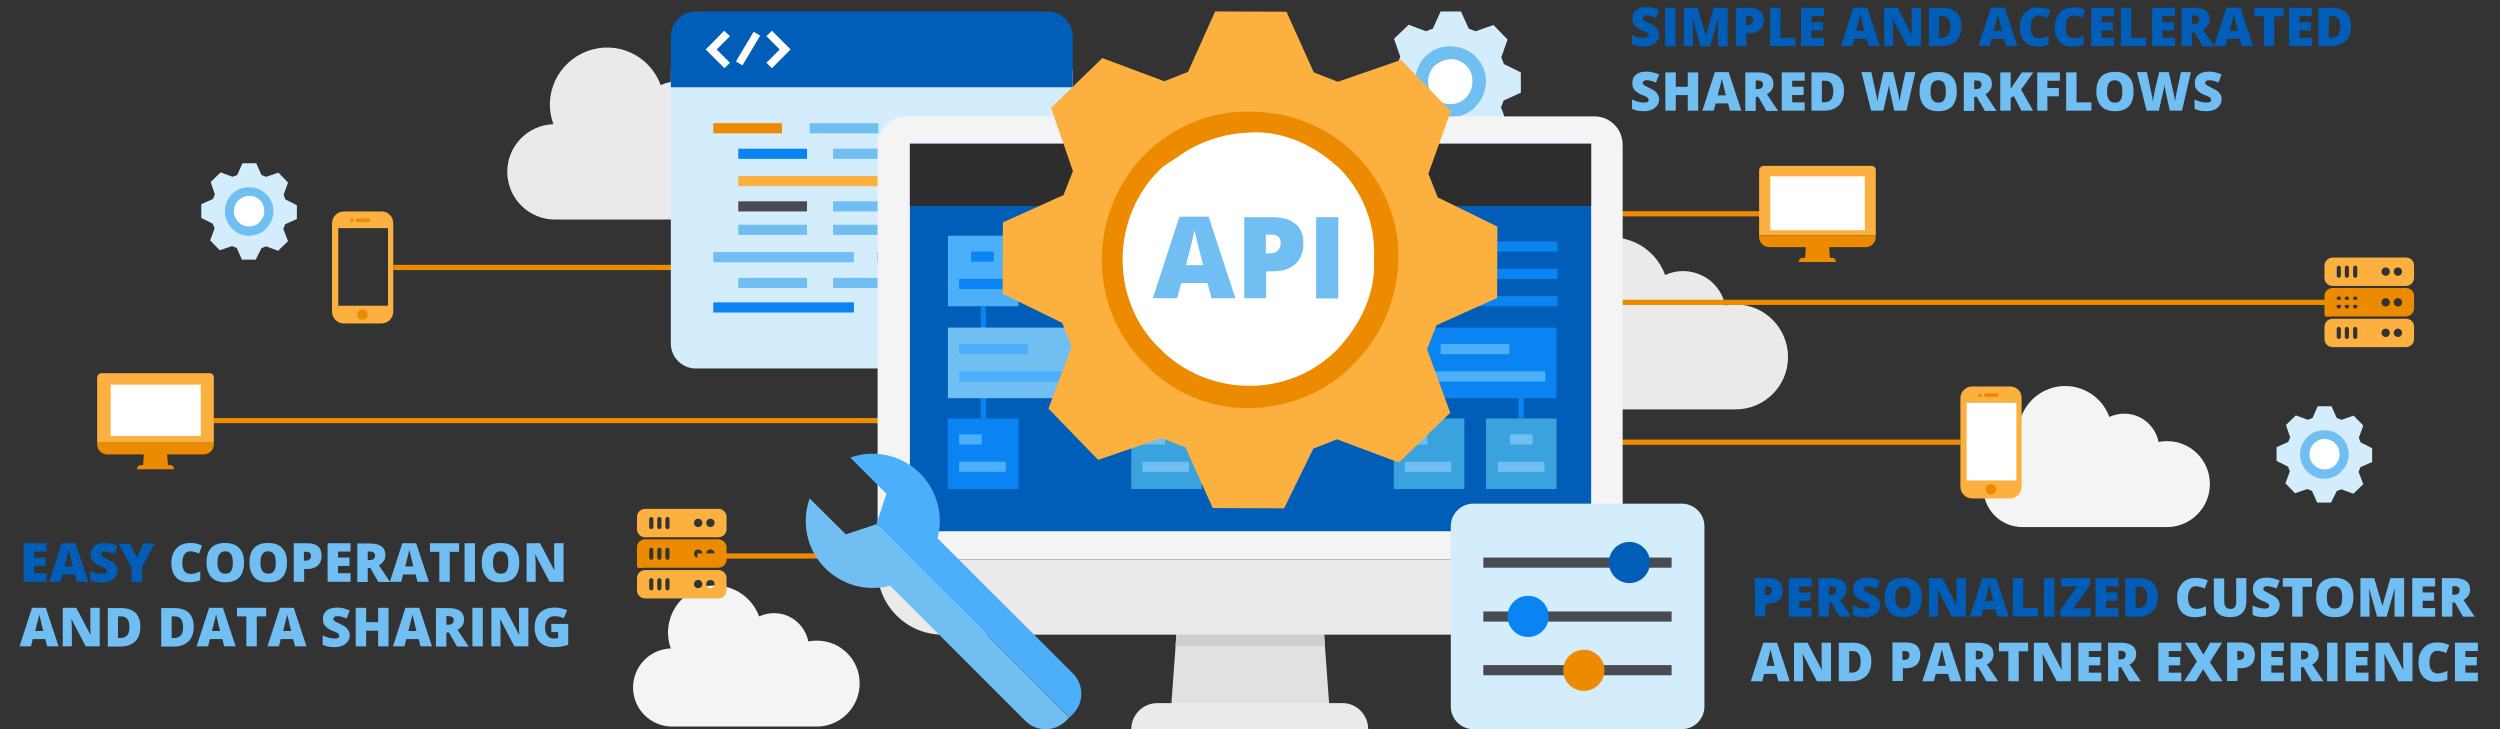 <svg xmlns="http://www.w3.org/2000/svg" xmlns:xlink="http://www.w3.org/1999/xlink" x="0px" y="0px" viewBox="0 0 960 280" style="enable-background:new 0 0 960 280;" xml:space="preserve"><rect x="0" y="0" width="960" height="280" fill="#333333" stroke="none"/><style type="text/css">	.st0{fill:#EAEAEA;}	.st1{fill:#F4F4F4;}	.st2{fill:#D4EDFC;}	.st3{fill:#70BEF2;}	.st4{fill:#FFFFFF;}	.st5{fill:none;stroke:#ED8B00;stroke-width:2;stroke-miterlimit:10;}	.st6{fill:#FBB040;}	.st7{fill:#ED8B00;}	.st8{fill:#005EB8;}	.st9{fill:#0A84F2;}	.st10{fill:#494B51;}	.st11{fill:#E1E1E1;}	.st12{fill:#CECECE;}	.st13{fill:#2D2D2D;}	.st14{fill:none;stroke:#0A84F2;stroke-width:2;stroke-miterlimit:10;}	.st15{fill:#4BAFF9;}	.st16{fill:#3AA3DD;}</style><g id="color_palette"></g><g id="design">	<g>		<path class="st0" d="M280.8,44c-1.3,0-2.7,0.1-4,0.4c-1-4.9-4.2-9.2-8.7-11.4c-4.5-2.3-9.8-2.4-14.4-0.3   c-4.1-11.4-16.7-17.3-28.1-13.1s-17.3,16.7-13.1,28.1c-10,0.3-17.9,8.6-17.7,18.6c0.2,10,8.3,18,18.3,18h67.7   c11.1,0,20.1-9,20.1-20.1S292,44,280.8,44z"></path>		<path class="st1" d="M313.7,246c-1.1,0-2.2,0.1-3.3,0.3c-0.8-4-3.4-7.5-7.1-9.4c-3.7-1.9-8-1.9-11.8-0.2   c-3.4-9.3-13.7-14.2-23.1-10.8c-9.3,3.4-14.2,13.7-10.8,23.1c-8.2,0.3-14.6,7-14.5,15.2c0.1,8.2,6.8,14.8,15,14.8h55.5   c9.1,0,16.5-7.4,16.5-16.5C330.2,253.4,322.8,246,313.7,246z"></path>		<path class="st0" d="M666.5,116.9c-1.3,0-2.7,0.1-4,0.4c-1-4.9-4.2-9.2-8.7-11.4c-4.5-2.3-9.8-2.4-14.4-0.3   c-4.1-11.4-16.7-17.3-28.1-13.1c-11.4,4.1-17.3,16.7-13.1,28.1c-10,0.3-17.9,8.6-17.7,18.6c0.2,10,8.3,18,18.3,18h67.7   c11.1,0,20.1-9,20.1-20.1S677.6,116.9,666.5,116.9z"></path>		<path class="st1" d="M832.2,169.4c-1.1,0-2.2,0.1-3.3,0.3c-0.8-4-3.4-7.5-7.1-9.4c-3.7-1.9-8-1.9-11.8-0.2   c-3.4-9.3-13.7-14.2-23.1-10.8c-9.3,3.4-14.2,13.7-10.8,23.1c-8.2,0.3-14.6,7-14.5,15.2c0.1,8.2,6.8,14.8,15,14.8h55.5   c9.1,0,16.5-7.4,16.5-16.5S841.3,169.4,832.2,169.4z"></path>		<g>			<g>				<path class="st2" d="M578.9,48.1l-5.6,5.4l-6.7-2.5l-2.6,1l-3.2,6.5l-7.8,0l-3-6.6l-2.6-1l-6.9,2.4l-5.4-5.6l2.5-6.7l-1-2.6     l-6.5-3.2l0-7.8l6.6-3l1-2.6l-2.4-6.9l5.6-5.4l6.7,2.5l2.6-1l3-6.6l7.8,0l3,6.6l2.6,1l6.9-2.4l5.4,5.6l-2.4,6.8l1,2.6l6.5,3.2     l0,7.8l-6.6,3l-1,2.6L578.9,48.1z"></path>				<g>					<path class="st3" d="M564.7,42.6c-5.4,3.7-12.7,3.2-17.4-1.7c-5.3-5.3-5.1-14,0.1-19.3c2.6-2.5,6-4,9.8-3.8      c3.7,0.1,7.1,1.5,9.6,4.1l0,0c2.5,2.6,4,6,3.8,9.8c-0.2,3.7-1.6,6.9-4.2,9.4C565.9,41.8,565.2,42.3,564.7,42.6z"></path>					<g id="XMLID_6_">						<g>							<path class="st4" d="M562.9,37.5c-3.3,3.4-8.8,3.3-12.1-0.1c-3.3-3.3-3.2-8.9,0.1-12.2c0.2-0.2,0.7-0.5,1.2-0.8        c1.4-1.1,3.1-1.6,4.9-1.7c0.1,0,0.3,0,0.4,0c2.1,0,4.1,1,5.7,2.5c1.5,1.5,2.4,3.7,2.3,6.1C565.5,33.7,564.5,35.8,562.9,37.5z        "></path>						</g>					</g>				</g>			</g>		</g>		<g>			<line class="st5" x1="905.4" y1="116.1" x2="606" y2="116.1"></line>			<g>				<g>					<g>						<path class="st6" d="M923.9,98.9h-28.2c-1.7,0-3.1,1.4-3.1,3.1v4.7c0,1.7,1.4,3.1,3.1,3.1h28.2c1.7,0,3.1-1.4,3.1-3.1V102       C927.1,100.3,925.7,98.9,923.9,98.9z M898.9,105.9c0,0.4-0.4,0.8-0.8,0.8c-0.4,0-0.8-0.4-0.8-0.8v-3.1c0-0.4,0.4-0.8,0.8-0.8       c0.4,0,0.8,0.4,0.8,0.8L898.9,105.9L898.9,105.9z M902,105.9c0,0.4-0.4,0.8-0.8,0.8c-0.4,0-0.8-0.4-0.8-0.8v-3.1       c0-0.4,0.4-0.8,0.8-0.8c0.4,0,0.8,0.4,0.8,0.8V105.9z M905.2,105.9c0,0.4-0.4,0.8-0.8,0.8c-0.4,0-0.8-0.4-0.8-0.8v-3.1       c0-0.4,0.4-0.8,0.8-0.8c0.4,0,0.8,0.4,0.8,0.8V105.9L905.2,105.9z M916.1,105.9c-0.9,0-1.6-0.7-1.6-1.6c0-0.9,0.7-1.6,1.6-1.6       c0.9,0,1.6,0.7,1.6,1.6C917.7,105.2,917,105.9,916.1,105.9z M920.8,105.9c-0.9,0-1.6-0.7-1.6-1.6c0-0.9,0.7-1.6,1.6-1.6       c0.9,0,1.6,0.7,1.6,1.6C922.4,105.2,921.7,105.9,920.8,105.9z"></path>						<path class="st7" d="M923.9,110.6h-28.2c-1.7,0-3.1,1.4-3.1,3.1v6.8c0,1.7,1.4,1,3.1,1h28.2c1.7,0,3.1-1.4,3.1-3.1v-4.7       C927.1,112,925.7,110.6,923.9,110.6z M898.9,117.7c0,0.4-0.4,0.8-0.8,0.8c-0.4,0-0.8-0.4-0.8-0.8v-3.1c0-0.4,0.4-0.8,0.8-0.8       c0.4,0,0.8,0.4,0.8,0.8L898.9,117.7L898.9,117.7z M902,117.7c0,0.4-0.4,0.8-0.8,0.8c-0.4,0-0.8-0.4-0.8-0.8v-3.1       c0-0.4,0.4-0.8,0.8-0.8c0.4,0,0.8,0.4,0.8,0.8V117.7z M905.2,117.7c0,0.4-0.4,0.8-0.8,0.8c-0.4,0-0.8-0.4-0.8-0.8v-3.1       c0-0.4,0.4-0.8,0.8-0.8c0.4,0,0.8,0.4,0.8,0.8V117.7L905.2,117.7z M916.1,117.7c-0.9,0-1.6-0.7-1.6-1.6s0.7-1.6,1.6-1.6       c0.9,0,1.6,0.7,1.6,1.6S917,117.7,916.1,117.7z M920.8,117.7c-0.9,0-1.6-0.7-1.6-1.6s0.7-1.6,1.6-1.6c0.9,0,1.6,0.7,1.6,1.6       S921.7,117.7,920.8,117.7z"></path>						<path class="st6" d="M923.9,122.4h-28.2c-1.7,0-3.1,1.4-3.1,3.1v4.7c0,1.7,1.4,3.1,3.1,3.1h28.2c1.7,0,3.1-1.4,3.1-3.1v-4.7       C927.1,123.8,925.7,122.4,923.9,122.4z M898.9,129.4c0,0.4-0.4,0.8-0.8,0.8c-0.4,0-0.8-0.4-0.8-0.8v-3.1       c0-0.4,0.4-0.8,0.8-0.8c0.4,0,0.8,0.4,0.8,0.8L898.9,129.4L898.9,129.4z M902,129.4c0,0.4-0.4,0.8-0.8,0.8       c-0.4,0-0.8-0.4-0.8-0.8v-3.1c0-0.4,0.4-0.8,0.8-0.8c0.4,0,0.8,0.4,0.8,0.8V129.4z M905.2,129.4c0,0.4-0.4,0.8-0.8,0.8       c-0.4,0-0.8-0.4-0.8-0.8v-3.1c0-0.4,0.4-0.8,0.8-0.8c0.4,0,0.8,0.4,0.8,0.8V129.4L905.2,129.4z M916.1,129.4       c-0.9,0-1.6-0.7-1.6-1.6c0-0.9,0.7-1.6,1.6-1.6c0.9,0,1.6,0.7,1.6,1.6C917.7,128.7,917,129.4,916.1,129.4z M920.8,129.4       c-0.9,0-1.6-0.7-1.6-1.6c0-0.9,0.7-1.6,1.6-1.6c0.9,0,1.6,0.7,1.6,1.6C922.4,128.7,921.7,129.4,920.8,129.4z"></path>					</g>				</g>			</g>		</g>		<g>			<line class="st5" x1="151" y1="102.7" x2="400.6" y2="102.7"></line>			<g>				<g>					<g>						<path class="st6" d="M146.6,81.2h-14.5c-2.5,0-4.6,2-4.6,4.5v34c0,2.5,2.1,4.5,4.5,4.5l14.5,0c2.5,0,4.5-2,4.5-4.5l0-34       C151,83.2,149,81.2,146.6,81.2z M149,117.4h-19.1V87.6H149V117.4L149,117.4z"></path>					</g>				</g>				<path class="st7" d="M137.2,83.9h4.2c0.4,0,0.7,0.3,0.7,0.7s-0.3,0.7-0.7,0.7h-4.2c-0.4,0-0.7-0.3-0.7-0.7     S136.8,83.9,137.2,83.9z"></path>				<path class="st7" d="M134.7,84.1c0.2-0.2,0.7-0.3,0.9,0c0.1,0.1,0.2,0.3,0.2,0.5c0,0.2-0.1,0.3-0.2,0.5     c-0.1,0.1-0.3,0.2-0.5,0.2c-0.2,0-0.3-0.1-0.5-0.2c-0.1-0.1-0.2-0.3-0.2-0.5C134.5,84.4,134.6,84.2,134.7,84.1z"></path>				<circle class="st7" cx="139.2" cy="120.8" r="2"></circle>			</g>		</g>		<g>			<g>				<g>					<g>						<path class="st2" d="M257.6,26.8h154.3v105.1c0,5.3-4.3,9.6-9.6,9.6H267.2c-5.3,0-9.6-4.3-9.6-9.6V26.8z"></path>						<path class="st8" d="M267.2,4.4h135.1c5.3,0,9.6,4.3,9.6,9.6v19.5H257.6V14C257.6,8.7,261.9,4.4,267.2,4.4z"></path>						<rect x="310.9" y="47.3" class="st3" width="26.4" height="3.9"></rect>						<rect x="273.9" y="47.3" class="st7" width="26.4" height="3.9"></rect>						<rect x="283.5" y="57.1" class="st9" width="26.4" height="3.9"></rect>						<rect x="319.9" y="57.1" class="st3" width="78.5" height="3.9"></rect>						<rect x="283.5" y="77.3" class="st10" width="26.4" height="3.9"></rect>						<rect x="337" y="96.8" class="st10" width="26.4" height="3.9"></rect>						<rect x="319.9" y="77.3" class="st3" width="78.5" height="3.9"></rect>						<rect x="283.5" y="67.6" class="st6" width="54" height="3.9"></rect>						<rect x="283.5" y="86.3" class="st3" width="26.4" height="3.9"></rect>						<rect x="319.9" y="86.3" class="st3" width="78.5" height="3.9"></rect>						<rect x="283.5" y="106.7" class="st3" width="26.4" height="3.9"></rect>						<rect x="319.9" y="106.7" class="st3" width="78.5" height="3.9"></rect>						<rect x="273.9" y="96.8" class="st3" width="54" height="3.9"></rect>						<rect x="337.2" y="116.1" class="st7" width="24" height="3.9"></rect>						<rect x="273.9" y="116.1" class="st9" width="54" height="3.9"></rect>					</g>				</g>			</g>			<g>				<path class="st4" d="M278.1,11.8L271,19l7.2,7.2l2.1-2.1l-5.1-5.1l5.1-5.1L278.1,11.8z"></path>				<path class="st4" d="M294.3,13.9l5.1,5.1l-5.1,5.1l2.1,2.1l7.2-7.2l-7.2-7.2L294.3,13.9z"></path>				<path class="st4" d="M282.6,23.6l6.8-11.4l2.5,1.5l-6.8,11.4L282.6,23.6z"></path>			</g>		</g>		<g>			<line class="st5" x1="59.7" y1="161.5" x2="359.2" y2="161.5"></line>			<g>				<g>					<g>						<path class="st6" d="M80.5,143.3H39c-0.9,0-1.7,0.8-1.7,1.7v25h44.8v-25C82.2,144,81.4,143.3,80.5,143.3z"></path>						<rect x="42.5" y="147.7" class="st4" width="34.6" height="19.7"></rect>						<polygon class="st7" points="64.6,179.5 54.9,179.5 55.3,173.9 64.1,173.9       "></polygon>						<polygon class="st7" points="64.2,175.2 64.1,173.9 55.3,173.9 55.2,175.2       "></polygon>						<path class="st7" d="M78.2,174.5h-37c-2.2,0-3.9-1.8-3.9-3.9V170h44.8v0.5C82.2,172.7,80.4,174.5,78.2,174.5z"></path>						<path class="st7" d="M66.8,180.2H52.6l0,0c0-0.9,0.7-1.6,1.6-1.6h11.2C66.2,178.6,66.8,179.3,66.8,180.2L66.8,180.2z"></path>					</g>				</g>			</g>		</g>		<g>			<line class="st5" x1="685.6" y1="82.1" x2="386.1" y2="82.1"></line>			<g>				<g>					<g>						<path class="st6" d="M718.7,63.7h-41.5c-0.9,0-1.7,0.8-1.7,1.7v25h44.8v-25C720.4,64.5,719.6,63.7,718.7,63.7z"></path>						<rect x="679.8" y="67.7" class="st4" width="36.3" height="20.7"></rect>						<polygon class="st7" points="702.8,100 693.1,100 693.5,94.4 702.3,94.4       "></polygon>						<polygon class="st7" points="702.4,95.6 702.3,94.4 693.5,94.4 693.4,95.6       "></polygon>						<path class="st7" d="M716.4,94.9h-37c-2.2,0-3.9-1.8-3.9-3.9v-0.6h44.8V91C720.4,93.1,718.6,94.9,716.4,94.9z"></path>						<path class="st7" d="M705,100.6h-14.3l0,0c0-0.9,0.7-1.6,1.6-1.6h11.2C704.4,99,705,99.7,705,100.6L705,100.6z"></path>					</g>				</g>			</g>		</g>		<g>			<line class="st5" x1="752.8" y1="169.8" x2="460.3" y2="169.8"></line>			<g>				<g>					<g>						<path class="st6" d="M771.9,148.4h-14.5c-2.5,0-4.6,2-4.6,4.5v34c0,2.5,2.1,4.5,4.5,4.5l14.5,0c2.5,0,4.5-2,4.5-4.5l0-34       C776.4,150.4,774.4,148.4,771.9,148.4z"></path>						<g id="XMLID_4_">							<g>								<rect x="755.2" y="154.7" class="st4" width="19.1" height="29.8"></rect>							</g>						</g>					</g>				</g>				<path class="st7" d="M762.6,151h4.2c0.4,0,0.7,0.3,0.7,0.7s-0.3,0.7-0.7,0.7h-4.2c-0.4,0-0.7-0.3-0.7-0.7S762.2,151,762.6,151z"></path>				<path class="st7" d="M760,151.3c0.2-0.2,0.7-0.3,0.9,0c0.1,0.1,0.2,0.3,0.2,0.5c0,0.2-0.1,0.3-0.2,0.5c-0.1,0.1-0.3,0.2-0.5,0.2     c-0.2,0-0.3-0.1-0.5-0.2c-0.1-0.1-0.2-0.3-0.2-0.5C759.8,151.6,759.9,151.4,760,151.3z"></path>				<circle class="st7" cx="764.5" cy="187.9" r="2"></circle>			</g>		</g>		<g>			<line class="st5" x1="267.8" y1="213.5" x2="529.2" y2="213.5"></line>			<g>				<g>					<g>						<path class="st6" d="M275.9,195.4h-28.2c-1.7,0-3.1,1.4-3.1,3.1v4.7c0,1.7,1.4,3.1,3.1,3.1h28.2c1.7,0,3.1-1.4,3.1-3.1v-4.7       C279,196.8,277.6,195.4,275.9,195.4z M250.9,202.4c0,0.4-0.4,0.8-0.8,0.8c-0.4,0-0.8-0.4-0.8-0.8v-3.1c0-0.4,0.4-0.8,0.8-0.8       c0.4,0,0.8,0.4,0.8,0.8L250.9,202.4L250.9,202.4z M254,202.4c0,0.4-0.4,0.8-0.8,0.8s-0.8-0.4-0.8-0.8v-3.1       c0-0.4,0.4-0.8,0.8-0.8s0.8,0.4,0.8,0.8V202.4z M257.1,202.4c0,0.4-0.4,0.8-0.8,0.8c-0.4,0-0.8-0.4-0.8-0.8v-3.1       c0-0.4,0.4-0.8,0.8-0.8c0.4,0,0.8,0.4,0.8,0.8V202.4L257.1,202.4z M268.1,202.4c-0.9,0-1.6-0.7-1.6-1.6c0-0.9,0.7-1.6,1.6-1.6       c0.9,0,1.6,0.7,1.6,1.6S268.9,202.4,268.1,202.4z M272.8,202.4c-0.9,0-1.6-0.7-1.6-1.6c0-0.9,0.7-1.6,1.6-1.6       c0.9,0,1.6,0.7,1.6,1.6S273.6,202.4,272.8,202.4z"></path>						<path class="st7" d="M275.9,207.1h-28.2c-1.7,0-3.1,1.4-3.1,3.1v6.8c0,1.7,1.4,1,3.1,1h28.2c1.7,0,3.1-1.4,3.1-3.1v-4.7       C279,208.6,277.6,207.1,275.9,207.1z M250.9,214.2c0,0.4-0.4,0.8-0.8,0.8c-0.4,0-0.8-0.4-0.8-0.8v-3.1c0-0.4,0.4-0.8,0.8-0.8       c0.4,0,0.8,0.4,0.8,0.8L250.9,214.2L250.9,214.2z M254,214.2c0,0.4-0.4,0.8-0.8,0.8s-0.8-0.4-0.8-0.8v-3.1       c0-0.4,0.4-0.8,0.8-0.8s0.8,0.4,0.8,0.8V214.2z M257.1,214.2c0,0.4-0.4,0.8-0.8,0.8c-0.4,0-0.8-0.4-0.8-0.8v-3.1       c0-0.4,0.4-0.8,0.8-0.8c0.4,0,0.8,0.4,0.8,0.8V214.2L257.1,214.2z M268.1,214.2c-0.9,0-1.6-0.7-1.6-1.6s0.7-1.6,1.6-1.6       c0.9,0,1.6,0.7,1.6,1.6S268.9,214.2,268.1,214.2z M272.8,214.2c-0.9,0-1.6-0.7-1.6-1.6s0.7-1.6,1.6-1.6c0.9,0,1.6,0.7,1.6,1.6       S273.6,214.2,272.8,214.2z"></path>						<path class="st6" d="M275.9,218.9h-28.2c-1.7,0-3.1,1.4-3.1,3.1v4.7c0,1.7,1.4,3.1,3.1,3.1h28.2c1.7,0,3.1-1.4,3.1-3.1V222       C279,220.3,277.6,218.9,275.9,218.9z M250.9,225.9c0,0.4-0.4,0.8-0.8,0.8c-0.4,0-0.8-0.4-0.8-0.8v-3.1c0-0.4,0.4-0.8,0.8-0.8       c0.4,0,0.8,0.4,0.8,0.8L250.9,225.9L250.9,225.9z M254,225.9c0,0.4-0.4,0.8-0.8,0.8s-0.8-0.4-0.8-0.8v-3.1       c0-0.4,0.4-0.8,0.8-0.8s0.8,0.4,0.8,0.8V225.9z M257.1,225.9c0,0.4-0.4,0.8-0.8,0.8c-0.4,0-0.8-0.4-0.8-0.8v-3.1       c0-0.4,0.4-0.8,0.8-0.8c0.4,0,0.8,0.4,0.8,0.8V225.9L257.1,225.9z M268.1,225.9c-0.9,0-1.6-0.7-1.6-1.6s0.7-1.6,1.6-1.6       c0.9,0,1.6,0.7,1.6,1.6S268.9,225.9,268.1,225.9z M272.8,225.9c-0.9,0-1.6-0.7-1.6-1.6s0.7-1.6,1.6-1.6c0.9,0,1.6,0.7,1.6,1.6       S273.6,225.9,272.8,225.9z"></path>					</g>				</g>			</g>		</g>		<g>			<g>				<g>					<path class="st1" d="M612.4,44.7H347.9c-5.8,0-10.9,5.1-10.9,10.9v159.3h286.1V55.6C623.1,49.5,618.2,44.7,612.4,44.7z"></path>					<rect x="349.4" y="55.2" class="st4" width="261.6" height="148.8"></rect>					<polygon class="st11" points="510.8,275.9 449.4,275.9 452,240.2 508.2,240.2      "></polygon>					<polygon class="st12" points="508.8,248.1 508.2,240.2 452,240.2 451.4,248.1      "></polygon>					<path class="st0" d="M597.9,243.7H362c-14,0-25.1-11.4-25.1-25.1v-3.6h286.1v3.5C623.1,232.3,611.8,243.7,597.9,243.7z"></path>					<path class="st0" d="M525.4,280h-91l0,0c0-5.4,4.4-10,10-10h71.2C521,270,525.4,274.6,525.4,280L525.4,280z"></path>					<rect id="_Path_25_3_" x="349.4" y="55.2" class="st8" width="261.6" height="148.8"></rect>					<rect id="_Path_25_1_" x="349.4" y="55.2" class="st13" width="261.6" height="23.9"></rect>				</g>			</g>		</g>		<g>			<path class="st2" d="M645.8,193.4h-80c-4.8,0-8.7,3.9-8.7,8.7v5.5v4.2v59.5c0,4.8,3.9,8.7,8.7,8.7h80c4.8,0,8.7-3.9,8.7-8.7    v-59.5v-4.2v-5.5C654.5,197.3,650.6,193.4,645.8,193.4z"></path>			<g>				<rect x="569.6" y="214.1" class="st10" width="72.3" height="3.9"></rect>				<circle class="st8" cx="625.7" cy="216" r="7.9"></circle>				<rect x="569.6" y="234.8" class="st10" width="72.3" height="3.9"></rect>				<circle class="st9" cx="586.8" cy="236.7" r="7.9"></circle>				<rect x="569.6" y="255.4" class="st10" width="72.3" height="3.9"></rect>				<circle class="st7" cx="608.2" cy="257.4" r="7.9"></circle>			</g>		</g>		<g>			<line class="st14" x1="377.6" y1="117.6" x2="377.6" y2="160.7"></line>			<line class="st14" x1="448" y1="144.6" x2="448" y2="160.7"></line>			<line class="st14" x1="424" y1="139.3" x2="440.2" y2="139.3"></line>			<line class="st14" x1="483.4" y1="144.6" x2="483.4" y2="160.7"></line>			<rect x="364" y="125.8" class="st3" width="62.5" height="27.1"></rect>			<g>				<rect x="368.3" y="132.1" class="st15" width="26.4" height="3.9"></rect>				<rect x="368.3" y="142.6" class="st15" width="54" height="3.9"></rect>			</g>			<rect x="434.4" y="125.8" class="st9" width="62.5" height="27.1"></rect>			<rect x="434.4" y="160.7" class="st16" width="27.1" height="27.1"></rect>			<rect x="469.9" y="160.7" class="st16" width="27.1" height="27.1"></rect>			<g>				<rect x="452.5" y="132.1" class="st15" width="26.4" height="3.9"></rect>				<rect x="438.7" y="142.6" class="st15" width="54" height="3.9"></rect>			</g>			<g>				<g>					<rect x="434.4" y="82.2" class="st9" width="26.4" height="3.9"></rect>					<rect x="434.4" y="92.7" class="st9" width="54" height="3.9"></rect>				</g>				<g>					<rect x="434.4" y="103.2" class="st9" width="54" height="3.9"></rect>				</g>				<g>					<rect x="434.4" y="113.7" class="st9" width="54" height="3.9"></rect>				</g>			</g>			<g>				<g>					<g>						<rect x="438.7" y="166.8" class="st3" width="8.7" height="3.9"></rect>						<rect x="438.7" y="177.3" class="st3" width="17.9" height="3.9"></rect>					</g>				</g>			</g>			<g>				<rect x="364" y="160.7" class="st9" width="27.1" height="27.1"></rect>				<g>					<g>						<rect x="368.3" y="166.8" class="st15" width="8.7" height="3.9"></rect>						<rect x="368.3" y="177.3" class="st15" width="17.9" height="3.9"></rect>					</g>				</g>			</g>			<g>				<rect x="364" y="90.5" class="st15" width="27.1" height="27.1"></rect>				<g>					<g>						<rect x="372.9" y="96.6" class="st9" width="8.7" height="3.9"></rect>						<rect x="368.3" y="107.1" class="st9" width="17.9" height="3.9"></rect>					</g>				</g>			</g>			<g>				<g>					<g>						<rect x="479" y="166.8" class="st3" width="8.7" height="3.9"></rect>						<rect x="474.4" y="177.3" class="st3" width="17.9" height="3.9"></rect>					</g>				</g>			</g>		</g>		<g>			<line class="st14" x1="478.3" y1="117.6" x2="478.3" y2="160.7"></line>			<line class="st14" x1="548.7" y1="144.6" x2="548.7" y2="160.7"></line>			<line class="st14" x1="524.8" y1="139.3" x2="540.9" y2="139.3"></line>			<line class="st14" x1="584.1" y1="144.6" x2="584.1" y2="160.7"></line>			<rect x="464.8" y="125.8" class="st3" width="62.5" height="27.1"></rect>			<g>				<rect x="469" y="132.1" class="st15" width="26.4" height="3.9"></rect>				<rect x="469" y="142.6" class="st15" width="54" height="3.9"></rect>			</g>			<rect x="535.2" y="125.8" class="st9" width="62.5" height="27.1"></rect>			<rect x="535.2" y="160.7" class="st16" width="27.1" height="27.1"></rect>			<rect x="570.6" y="160.7" class="st16" width="27.1" height="27.1"></rect>			<g>				<rect x="553.2" y="132.1" class="st15" width="26.4" height="3.9"></rect>				<rect x="539.4" y="142.6" class="st15" width="54" height="3.9"></rect>			</g>			<g>				<g>					<rect x="535.2" y="82.2" class="st9" width="26.4" height="3.9"></rect>					<rect x="535.2" y="92.7" class="st9" width="62.9" height="3.9"></rect>				</g>				<g>					<rect x="535.2" y="103.2" class="st9" width="62.9" height="3.9"></rect>				</g>				<g>					<rect x="535.2" y="113.7" class="st9" width="62.9" height="3.9"></rect>				</g>			</g>			<g>				<g>					<g>						<rect x="539.4" y="166.8" class="st3" width="8.7" height="3.9"></rect>						<rect x="539.4" y="177.3" class="st3" width="17.9" height="3.9"></rect>					</g>				</g>			</g>			<g>				<rect x="464.8" y="160.7" class="st9" width="27.1" height="27.1"></rect>				<g>					<g>						<rect x="469" y="166.8" class="st15" width="8.7" height="3.9"></rect>						<rect x="469" y="177.3" class="st15" width="17.9" height="3.9"></rect>					</g>				</g>			</g>			<g>				<rect x="464.8" y="90.5" class="st15" width="27.1" height="27.1"></rect>				<g>					<g>						<rect x="473.6" y="96.6" class="st9" width="8.7" height="3.9"></rect>						<rect x="469" y="107.1" class="st9" width="17.9" height="3.9"></rect>					</g>				</g>			</g>			<g>				<g>					<g>						<rect x="579.8" y="166.8" class="st3" width="8.7" height="3.9"></rect>						<rect x="575.2" y="177.3" class="st3" width="17.9" height="3.9"></rect>					</g>				</g>			</g>		</g>		<g>			<g>				<g>					<path class="st6" d="M556.9,158.5l-19.7,19.1l-23.8-8.9l-9.1,3.6l-11.2,22.9l-27.4-0.1l-10.5-23.3l-9.2-3.6l-24.3,8.4      l-19.1-19.7l8.9-23.8l-3.6-9.1L385,112.8l0.1-27.4l23.3-10.5l3.6-9.2l-8.4-24.3l19.7-19.1l23.8,8.9l9.1-3.6l10.4-23.2l27.4,0.1      l10.5,23.3l9.2,3.6L538,23l19.1,19.7l-8.6,24l3.6,9.1L575,87l-0.1,27.4l-23.3,10.5l-3.6,9.2L556.9,158.5z"></path>					<g>						<path class="st7" d="M511.9,146.6c-22.6,15.3-53.2,13.5-72.5-7.1c-22.3-22.3-21.4-58.6,0.6-80.6c10.8-10.5,25.2-16.6,40.9-16       c15.3,0.2,29.6,6.1,40.1,16.9l0,0c10.5,10.8,16.6,25.2,16,40.9c-0.9,15.3-6.8,28.9-17.6,39.4C516.9,143,514.2,145,511.9,146.6       z"></path>						<g id="XMLID_1_">							<g>								<path class="st4" d="M513.6,134.1c-19,19.3-50.2,18.4-68.6-0.6c-18.9-18.5-18.4-50.2,0.6-68.6c1.4-1.4,3.8-2.7,6.6-4.6         c8-5.9,17.9-9.1,27.7-9.4c0.8,0,1.5-0.1,2.2-0.1c12.2,0,23.4,5.6,32.5,14.1c8.3,8.5,13.7,20.7,13,34.3         C528.4,112.4,522.6,124.4,513.6,134.1z"></path>							</g>						</g>					</g>				</g>			</g>			<g>				<path class="st3" d="M465.2,114.5l-1.5-5.8h-10.1l-1.6,5.8h-9.3l10.2-31.3h11.2l10.3,31.3H465.2z M462,101.8l-1.3-5.1     c-0.3-1.1-0.7-2.6-1.1-4.4c-0.4-1.8-0.7-3.1-0.9-3.9c-0.1,0.7-0.4,1.9-0.8,3.6c-0.4,1.7-1.2,4.9-2.5,9.8H462z"></path>				<path class="st3" d="M500.5,93.3c0,3.5-1,6.2-3.1,8.1s-5,2.8-8.8,2.8h-2.4v10.3h-8.4V83.4h10.8c3.9,0,6.9,0.9,8.9,2.6     C499.5,87.7,500.5,90.1,500.5,93.3z M486.2,97.3h1.5c1.3,0,2.3-0.4,3-1.1s1.1-1.7,1.1-2.9c0-2.1-1.2-3.2-3.5-3.2h-2.2V97.3z"></path>				<path class="st3" d="M505.4,114.5V83.4h8.5v31.2H505.4z"></path>			</g>		</g>		<g>			<g>				<path class="st8" d="M637.1,13.2c0,0.9-0.2,1.7-0.7,2.4s-1.1,1.3-2,1.7s-1.9,0.6-3.1,0.6c-1,0-1.8-0.1-2.5-0.2     c-0.7-0.1-1.4-0.4-2.1-0.7v-3.6c0.8,0.4,1.6,0.7,2.4,0.9c0.8,0.2,1.6,0.3,2.3,0.3c0.6,0,1-0.1,1.3-0.3c0.3-0.2,0.4-0.5,0.4-0.8     c0-0.2-0.1-0.4-0.2-0.5c-0.1-0.2-0.3-0.3-0.5-0.5s-0.9-0.5-2-0.9c-1-0.4-1.7-0.9-2.2-1.3c-0.5-0.4-0.8-0.9-1.1-1.4     c-0.2-0.5-0.3-1.2-0.3-1.9c0-1.4,0.5-2.4,1.5-3.2c1-0.8,2.3-1.1,4.1-1.1c1.5,0,3.1,0.4,4.7,1.1l-1.2,3.1     c-1.4-0.6-2.6-0.9-3.6-0.9c-0.5,0-0.9,0.1-1.1,0.3c-0.2,0.2-0.4,0.4-0.4,0.7c0,0.3,0.1,0.5,0.4,0.8s1.1,0.6,2.4,1.3     c1.3,0.6,2.2,1.2,2.6,1.8S637.1,12.2,637.1,13.2z"></path>				<path class="st8" d="M639.4,17.7V3h4v14.8H639.4z"></path>				<path class="st8" d="M653,17.7l-3-10.6h-0.1c0.1,1.8,0.2,3.2,0.2,4.2v6.4h-3.5V3h5.3l3.1,10.5h0.1l3-10.5h5.3v14.8h-3.7v-6.5     c0-0.3,0-0.7,0-1.1c0-0.4,0.1-1.4,0.1-3h-0.1l-3,10.6H653z"></path>				<path class="st8" d="M677.3,7.7c0,1.6-0.5,2.9-1.5,3.8c-1,0.9-2.4,1.3-4.1,1.3h-1.1v4.9h-4V3h5.1c1.9,0,3.3,0.4,4.2,1.2     C676.8,5,677.3,6.2,677.3,7.7z M670.6,9.6h0.7c0.6,0,1.1-0.2,1.4-0.5c0.4-0.3,0.5-0.8,0.5-1.4c0-1-0.6-1.5-1.7-1.5h-1V9.6z"></path>				<path class="st8" d="M679.7,17.7V3h4v11.5h5.7v3.2H679.7z"></path>				<path class="st8" d="M700.4,17.7h-8.8V3h8.8v3.2h-4.8v2.3h4.4v3.2h-4.4v2.8h4.8V17.7z"></path>				<path class="st8" d="M717.5,17.7l-0.7-2.8h-4.8l-0.7,2.8h-4.4l4.8-14.8h5.3l4.9,14.8H717.5z M715.9,11.7l-0.6-2.4     c-0.1-0.5-0.3-1.2-0.5-2.1s-0.4-1.5-0.4-1.8c-0.1,0.3-0.2,0.9-0.4,1.7c-0.2,0.8-0.6,2.3-1.2,4.7H715.9z"></path>				<path class="st8" d="M737.5,17.7h-5.2l-5.4-10.4h-0.1c0.1,1.6,0.2,2.9,0.2,3.7v6.7h-3.5V3h5.2l5.4,10.3h0.1     c-0.1-1.5-0.1-2.7-0.1-3.6V3h3.6V17.7z"></path>				<path class="st8" d="M753.2,10c0,2.5-0.7,4.4-2,5.7c-1.4,1.3-3.3,2-5.7,2h-4.8V3h5.1c2.4,0,4.2,0.6,5.5,1.8     C752.5,6,753.2,7.7,753.2,10z M749,10.2c0-1.4-0.3-2.4-0.8-3c-0.5-0.7-1.3-1-2.4-1h-1.2v8.3h0.9c1.2,0,2.1-0.4,2.7-1.1     C748.8,12.7,749,11.6,749,10.2z"></path>				<path class="st8" d="M770.3,17.7l-0.7-2.8h-4.8l-0.7,2.8h-4.4l4.8-14.8h5.3l4.9,14.8H770.3z M768.7,11.7l-0.6-2.4     c-0.1-0.5-0.3-1.2-0.5-2.1s-0.4-1.5-0.4-1.8c-0.1,0.3-0.2,0.9-0.4,1.7c-0.2,0.8-0.6,2.3-1.2,4.7H768.7z"></path>				<path class="st8" d="M782.8,6c-0.9,0-1.7,0.4-2.2,1.2s-0.8,1.8-0.8,3.2c0,2.8,1.1,4.3,3.2,4.3c0.7,0,1.3-0.1,1.9-0.3     s1.2-0.4,1.8-0.7v3.4c-1.2,0.5-2.6,0.8-4.2,0.8c-2.2,0-3.9-0.6-5.1-1.9c-1.2-1.3-1.8-3.2-1.8-5.6c0-1.5,0.3-2.9,0.9-4     c0.6-1.2,1.4-2,2.5-2.7c1.1-0.6,2.3-0.9,3.8-0.9c1.6,0,3.1,0.3,4.6,1l-1.2,3.1c-0.5-0.3-1.1-0.5-1.6-0.6     C784,6.1,783.4,6,782.8,6z"></path>				<path class="st8" d="M796.2,6c-0.9,0-1.7,0.4-2.2,1.2s-0.8,1.8-0.8,3.2c0,2.8,1.1,4.3,3.2,4.3c0.7,0,1.3-0.1,1.9-0.3     s1.2-0.4,1.8-0.7v3.4c-1.2,0.5-2.6,0.8-4.2,0.8c-2.2,0-3.9-0.6-5.1-1.9c-1.2-1.3-1.8-3.2-1.8-5.6c0-1.5,0.3-2.9,0.9-4     c0.6-1.2,1.4-2,2.5-2.7c1.1-0.6,2.3-0.9,3.8-0.9c1.6,0,3.1,0.3,4.6,1l-1.2,3.1c-0.5-0.3-1.1-0.5-1.6-0.6     C797.4,6.1,796.8,6,796.2,6z"></path>				<path class="st8" d="M811.8,17.7H803V3h8.8v3.2H807v2.3h4.4v3.2H807v2.8h4.8V17.7z"></path>				<path class="st8" d="M814.4,17.7V3h4v11.5h5.7v3.2H814.4z"></path>				<path class="st8" d="M835.2,17.7h-8.8V3h8.8v3.2h-4.8v2.3h4.4v3.2h-4.4v2.8h4.8V17.7z"></path>				<path class="st8" d="M841.7,12.3v5.4h-4V3h4.8c4,0,6,1.5,6,4.4c0,1.7-0.8,3-2.5,4l4.3,6.4h-4.5l-3.1-5.4H841.7z M841.7,9.3h0.7     c1.4,0,2.1-0.6,2.1-1.8c0-1-0.7-1.5-2-1.5h-0.8V9.3z"></path>				<path class="st8" d="M860.8,17.7l-0.7-2.8h-4.8l-0.7,2.8h-4.4L855,2.9h5.3l4.9,14.8H860.8z M859.3,11.7l-0.6-2.4     c-0.1-0.5-0.3-1.2-0.5-2.1s-0.4-1.5-0.4-1.8c-0.1,0.3-0.2,0.9-0.4,1.7c-0.2,0.8-0.6,2.3-1.2,4.7H859.3z"></path>				<path class="st8" d="M873.3,17.7h-4V6.2h-3.6V3h11.2v3.3h-3.6V17.7z"></path>				<path class="st8" d="M887.7,17.7H879V3h8.8v3.2H883v2.3h4.4v3.2H883v2.8h4.8V17.7z"></path>				<path class="st8" d="M902.8,10c0,2.5-0.7,4.4-2,5.7c-1.4,1.3-3.3,2-5.7,2h-4.8V3h5.1c2.4,0,4.2,0.6,5.5,1.8     C902.2,6,902.8,7.7,902.8,10z M898.7,10.2c0-1.4-0.3-2.4-0.8-3c-0.5-0.7-1.3-1-2.4-1h-1.2v8.3h0.9c1.2,0,2.1-0.4,2.7-1.1     C898.4,12.7,898.7,11.6,898.7,10.2z"></path>				<path class="st3" d="M637.1,38c0,0.9-0.2,1.7-0.7,2.4s-1.1,1.3-2,1.7s-1.9,0.6-3.1,0.6c-1,0-1.8-0.1-2.5-0.2     c-0.7-0.1-1.4-0.4-2.1-0.7v-3.6c0.8,0.4,1.6,0.7,2.4,0.9c0.8,0.2,1.6,0.3,2.3,0.3c0.6,0,1-0.1,1.3-0.3c0.3-0.2,0.4-0.5,0.4-0.8     c0-0.2-0.1-0.4-0.2-0.5c-0.1-0.2-0.3-0.3-0.5-0.5s-0.9-0.5-2-0.9c-1-0.4-1.7-0.9-2.2-1.3c-0.5-0.4-0.8-0.9-1.1-1.4     c-0.2-0.5-0.3-1.2-0.3-1.9c0-1.4,0.5-2.4,1.5-3.2c1-0.8,2.3-1.1,4.1-1.1c1.5,0,3.1,0.4,4.7,1.1l-1.2,3.1     c-1.4-0.6-2.6-0.9-3.6-0.9c-0.5,0-0.9,0.1-1.1,0.3c-0.2,0.2-0.4,0.4-0.4,0.7c0,0.3,0.1,0.5,0.4,0.8s1.1,0.6,2.4,1.3     c1.3,0.6,2.2,1.2,2.6,1.8S637.1,37,637.1,38z"></path>				<path class="st3" d="M652.1,42.5h-4v-6h-4.6v6h-4V27.8h4v5.5h4.6v-5.5h4V42.5z"></path>				<path class="st3" d="M664.3,42.5l-0.7-2.8h-4.8l-0.7,2.8h-4.4l4.8-14.8h5.3l4.9,14.8H664.3z M662.7,36.5l-0.6-2.4     c-0.1-0.5-0.3-1.2-0.5-2.1s-0.4-1.5-0.4-1.8c-0.1,0.3-0.2,0.9-0.4,1.7c-0.2,0.8-0.6,2.3-1.2,4.7H662.7z"></path>				<path class="st3" d="M674.2,37.2v5.4h-4V27.8h4.8c4,0,6,1.5,6,4.4c0,1.7-0.8,3-2.5,4l4.3,6.4h-4.5l-3.1-5.4H674.2z M674.2,34.2     h0.7c1.4,0,2.1-0.6,2.1-1.8c0-1-0.7-1.5-2-1.5h-0.8V34.2z"></path>				<path class="st3" d="M693,42.5h-8.8V27.8h8.8V31h-4.8v2.3h4.4v3.2h-4.4v2.8h4.8V42.5z"></path>				<path class="st3" d="M708.1,34.8c0,2.5-0.7,4.4-2,5.7c-1.4,1.3-3.3,2-5.7,2h-4.8V27.8h5.1c2.4,0,4.2,0.6,5.5,1.8     C707.5,30.8,708.1,32.5,708.1,34.8z M704,35c0-1.4-0.3-2.4-0.8-3c-0.5-0.7-1.3-1-2.4-1h-1.2v8.3h0.9c1.2,0,2.1-0.4,2.7-1.1     C703.7,37.5,704,36.4,704,35z"></path>				<path class="st3" d="M732.1,42.5h-4.7l-1.4-6.4c-0.1-0.3-0.2-0.8-0.3-1.6c-0.1-0.8-0.3-1.5-0.3-2c-0.1,0.4-0.1,1-0.3,1.6     s-0.2,1.2-0.4,1.8c-0.1,0.5-0.6,2.8-1.5,6.6h-4.7l-3.7-14.8h3.8l1.6,7.4c0.4,1.6,0.6,2.9,0.7,3.9c0.1-0.7,0.2-1.6,0.5-2.8     c0.2-1.2,0.4-2.2,0.6-2.9l1.3-5.6h3.7l1.3,5.6c0.2,0.9,0.4,1.9,0.7,3.1c0.2,1.2,0.4,2,0.4,2.6c0.1-0.7,0.3-2,0.7-3.9l1.6-7.4     h3.8L732.1,42.5z"></path>				<path class="st3" d="M751.4,35.1c0,2.5-0.6,4.4-1.8,5.7c-1.2,1.3-3,1.9-5.3,1.9c-2.3,0-4.1-0.6-5.3-1.9     c-1.2-1.3-1.9-3.2-1.9-5.7c0-2.5,0.6-4.3,1.8-5.6c1.2-1.3,3-1.9,5.4-1.9c2.3,0,4.1,0.6,5.3,1.9     C750.8,30.7,751.4,32.6,751.4,35.1z M741.3,35.1c0,2.9,1,4.3,3,4.3c1,0,1.8-0.3,2.2-1c0.5-0.7,0.7-1.8,0.7-3.2     c0-1.5-0.2-2.6-0.7-3.3c-0.5-0.7-1.2-1.1-2.2-1.1C742.3,30.8,741.3,32.2,741.3,35.1z"></path>				<path class="st3" d="M758.1,37.2v5.4h-4V27.8h4.8c4,0,6,1.5,6,4.4c0,1.7-0.8,3-2.5,4l4.3,6.4h-4.5l-3.1-5.4H758.1z M758.1,34.2     h0.7c1.4,0,2.1-0.6,2.1-1.8c0-1-0.7-1.5-2-1.5h-0.8V34.2z"></path>				<path class="st3" d="M780.7,42.5h-4.5l-2.9-5.6l-1.2,0.7v4.9h-4V27.8h4v6.4c0.2-0.4,0.6-1,1.2-1.9l3.1-4.5h4.4l-4.7,6.6     L780.7,42.5z"></path>				<path class="st3" d="M786.2,42.5h-3.9V27.8h8.7V31h-4.8v2.8h4.4V37h-4.4V42.5z"></path>				<path class="st3" d="M793.4,42.5V27.8h4v11.5h5.7v3.2H793.4z"></path>				<path class="st3" d="M819.3,35.1c0,2.5-0.6,4.4-1.8,5.7c-1.2,1.3-3,1.9-5.3,1.9c-2.3,0-4.1-0.6-5.3-1.9     c-1.2-1.3-1.9-3.2-1.9-5.7c0-2.5,0.6-4.3,1.8-5.6c1.2-1.3,3-1.9,5.4-1.9c2.3,0,4.1,0.6,5.3,1.9     C818.7,30.7,819.3,32.6,819.3,35.1z M809.1,35.1c0,2.9,1,4.3,3,4.3c1,0,1.8-0.3,2.2-1c0.5-0.7,0.7-1.8,0.7-3.2     c0-1.5-0.2-2.6-0.7-3.3c-0.5-0.7-1.2-1.1-2.2-1.1C810.1,30.8,809.1,32.2,809.1,35.1z"></path>				<path class="st3" d="M837.9,42.5h-4.7l-1.4-6.4c-0.1-0.3-0.2-0.8-0.3-1.6c-0.1-0.8-0.3-1.5-0.3-2c-0.1,0.4-0.1,1-0.3,1.6     s-0.2,1.2-0.4,1.8c-0.1,0.5-0.6,2.8-1.5,6.6h-4.7l-3.7-14.8h3.8l1.6,7.4c0.4,1.6,0.6,2.9,0.7,3.9c0.1-0.7,0.2-1.6,0.5-2.8     c0.2-1.2,0.4-2.2,0.6-2.9l1.3-5.6h3.7l1.3,5.6c0.2,0.9,0.4,1.9,0.7,3.1c0.2,1.2,0.4,2,0.4,2.6c0.1-0.7,0.3-2,0.7-3.9l1.6-7.4     h3.8L837.9,42.5z"></path>				<path class="st3" d="M853.1,38c0,0.9-0.2,1.7-0.7,2.4c-0.5,0.7-1.1,1.3-2,1.7c-0.9,0.4-1.9,0.6-3.1,0.6c-1,0-1.8-0.1-2.5-0.2     c-0.7-0.1-1.4-0.4-2.1-0.7v-3.6c0.8,0.4,1.6,0.7,2.4,0.9c0.8,0.2,1.6,0.3,2.3,0.3c0.6,0,1-0.1,1.3-0.3c0.3-0.2,0.4-0.5,0.4-0.8     c0-0.2-0.1-0.4-0.2-0.5c-0.1-0.2-0.3-0.3-0.5-0.5c-0.2-0.2-0.9-0.5-2-0.9c-1-0.4-1.7-0.9-2.2-1.3c-0.5-0.4-0.8-0.9-1.1-1.4     c-0.2-0.5-0.3-1.2-0.3-1.9c0-1.4,0.5-2.4,1.5-3.2c1-0.8,2.3-1.1,4.1-1.1c1.5,0,3.1,0.4,4.7,1.1l-1.2,3.1     c-1.4-0.6-2.6-0.9-3.6-0.9c-0.5,0-0.9,0.1-1.1,0.3s-0.4,0.4-0.4,0.7c0,0.3,0.1,0.5,0.4,0.8c0.3,0.2,1.1,0.6,2.4,1.3     c1.3,0.6,2.2,1.2,2.6,1.8C852.8,36.2,853.1,37,853.1,38z"></path>			</g>		</g>		<g>			<g>				<path class="st8" d="M684.6,226.7c0,1.6-0.5,2.9-1.5,3.8c-1,0.9-2.4,1.3-4.1,1.3h-1.1v4.9h-4V222h5.1c1.9,0,3.3,0.4,4.2,1.2     S684.6,225.2,684.6,226.7z M677.8,228.6h0.7c0.6,0,1.1-0.2,1.4-0.5c0.4-0.3,0.5-0.8,0.5-1.4c0-1-0.6-1.5-1.7-1.5h-1V228.6z"></path>				<path class="st8" d="M695.7,236.8h-8.8V222h8.8v3.2h-4.8v2.3h4.4v3.2h-4.4v2.8h4.8V236.8z"></path>				<path class="st8" d="M702.3,231.4v5.4h-4V222h4.8c4,0,6,1.5,6,4.4c0,1.7-0.8,3-2.5,4l4.3,6.4h-4.5l-3.1-5.4H702.3z M702.3,228.4     h0.7c1.4,0,2.1-0.6,2.1-1.8c0-1-0.7-1.5-2-1.5h-0.8V228.4z"></path>				<path class="st8" d="M721.9,232.3c0,0.9-0.2,1.7-0.7,2.4c-0.5,0.7-1.1,1.3-2,1.7c-0.9,0.4-1.9,0.6-3.1,0.6c-1,0-1.8-0.1-2.5-0.2     c-0.7-0.1-1.4-0.4-2.1-0.7v-3.6c0.8,0.4,1.6,0.7,2.4,0.9c0.8,0.2,1.6,0.3,2.3,0.3c0.6,0,1-0.1,1.3-0.3c0.3-0.2,0.4-0.5,0.4-0.8     c0-0.2-0.1-0.4-0.2-0.5c-0.1-0.2-0.3-0.3-0.5-0.5c-0.2-0.2-0.9-0.5-2-0.9c-1-0.4-1.7-0.9-2.2-1.3s-0.8-0.9-1.1-1.4     c-0.2-0.5-0.3-1.2-0.3-1.9c0-1.4,0.5-2.4,1.5-3.2s2.3-1.1,4.1-1.1c1.5,0,3.1,0.4,4.7,1.1l-1.2,3.1c-1.4-0.6-2.6-0.9-3.6-0.9     c-0.5,0-0.9,0.1-1.1,0.3c-0.2,0.2-0.4,0.4-0.4,0.7c0,0.3,0.1,0.5,0.4,0.8c0.3,0.2,1.1,0.6,2.4,1.3c1.3,0.6,2.2,1.2,2.6,1.8     C721.7,230.5,721.9,231.3,721.9,232.3z"></path>				<path class="st8" d="M738,229.4c0,2.5-0.6,4.4-1.8,5.7c-1.2,1.3-3,1.9-5.3,1.9c-2.3,0-4.1-0.6-5.3-1.9c-1.2-1.3-1.9-3.2-1.9-5.7     c0-2.5,0.6-4.3,1.8-5.6c1.2-1.3,3-1.9,5.4-1.9c2.3,0,4.1,0.6,5.3,1.9C737.4,225,738,226.9,738,229.4z M727.8,229.4     c0,2.9,1,4.3,3,4.3c1,0,1.8-0.3,2.2-1c0.5-0.7,0.7-1.8,0.7-3.2c0-1.5-0.2-2.6-0.7-3.3c-0.5-0.7-1.2-1.1-2.2-1.1     C728.8,225.1,727.8,226.5,727.8,229.4z"></path>				<path class="st8" d="M754.7,236.8h-5.2l-5.4-10.4H744c0.1,1.6,0.2,2.9,0.2,3.7v6.7h-3.5V222h5.2l5.4,10.3h0.1     c-0.1-1.5-0.1-2.7-0.1-3.6V222h3.6V236.8z"></path>				<path class="st8" d="M767,236.8l-0.7-2.8h-4.8l-0.7,2.8h-4.4l4.8-14.8h5.3l4.9,14.8H767z M765.4,230.7l-0.6-2.4     c-0.1-0.5-0.3-1.2-0.5-2.1c-0.2-0.9-0.4-1.5-0.4-1.8c-0.1,0.3-0.2,0.9-0.4,1.7c-0.2,0.8-0.6,2.3-1.2,4.7H765.4z"></path>				<path class="st8" d="M772.9,236.8V222h4v11.5h5.7v3.2H772.9z"></path>				<path class="st8" d="M784.9,236.8V222h4v14.8H784.9z"></path>				<path class="st8" d="M802.7,236.8h-11.5v-2.5l6.4-9.1h-6.2V222h11.2v2.5l-6.4,9.1h6.6V236.8z"></path>				<path class="st8" d="M813.5,236.8h-8.8V222h8.8v3.2h-4.8v2.3h4.4v3.2h-4.4v2.8h4.8V236.8z"></path>				<path class="st8" d="M828.6,229.1c0,2.5-0.7,4.4-2,5.7c-1.4,1.3-3.3,2-5.7,2h-4.8V222h5.1c2.4,0,4.2,0.6,5.5,1.8     C828,225.1,828.6,226.8,828.6,229.1z M824.5,229.2c0-1.4-0.3-2.4-0.8-3c-0.5-0.7-1.3-1-2.4-1h-1.2v8.3h0.9     c1.2,0,2.1-0.4,2.7-1.1C824.2,231.8,824.5,230.7,824.5,229.2z"></path>				<path class="st3" d="M843.2,225.1c-0.9,0-1.7,0.4-2.2,1.2s-0.8,1.8-0.8,3.2c0,2.8,1.1,4.3,3.2,4.3c0.7,0,1.3-0.1,1.9-0.3     s1.2-0.4,1.8-0.7v3.4c-1.2,0.5-2.6,0.8-4.2,0.8c-2.2,0-3.9-0.6-5.1-1.9c-1.2-1.3-1.8-3.2-1.8-5.6c0-1.5,0.3-2.9,0.9-4     s1.4-2,2.5-2.7c1.1-0.6,2.3-0.9,3.8-0.9c1.6,0,3.1,0.3,4.6,1l-1.2,3.1c-0.5-0.3-1.1-0.5-1.6-0.6S843.9,225.1,843.2,225.1z"></path>				<path class="st3" d="M862.6,222v8.9c0,1.9-0.5,3.4-1.6,4.5c-1.1,1.1-2.7,1.6-4.7,1.6c-2,0-3.6-0.5-4.6-1.5     c-1.1-1-1.6-2.5-1.6-4.4v-9h4v8.7c0,1,0.2,1.8,0.6,2.3c0.4,0.5,1,0.7,1.7,0.7c0.8,0,1.4-0.2,1.8-0.7s0.5-1.2,0.5-2.3V222H862.6z     "></path>				<path class="st3" d="M875.4,232.3c0,0.9-0.2,1.7-0.7,2.4c-0.5,0.7-1.1,1.3-2,1.7c-0.9,0.4-1.9,0.6-3.1,0.6c-1,0-1.8-0.1-2.5-0.2     c-0.7-0.1-1.4-0.4-2.1-0.7v-3.6c0.8,0.4,1.6,0.7,2.4,0.9c0.8,0.2,1.6,0.3,2.3,0.3c0.6,0,1-0.1,1.3-0.3c0.3-0.2,0.4-0.5,0.4-0.8     c0-0.2-0.1-0.4-0.2-0.5c-0.1-0.2-0.3-0.3-0.5-0.5c-0.2-0.2-0.9-0.5-2-0.9c-1-0.4-1.7-0.9-2.2-1.3s-0.8-0.9-1.1-1.4     c-0.2-0.5-0.3-1.2-0.3-1.9c0-1.4,0.5-2.4,1.5-3.2s2.3-1.1,4.1-1.1c1.5,0,3.1,0.4,4.7,1.1l-1.2,3.1c-1.4-0.6-2.6-0.9-3.6-0.9     c-0.5,0-0.9,0.1-1.1,0.3c-0.2,0.2-0.4,0.4-0.4,0.7c0,0.3,0.1,0.5,0.4,0.8c0.3,0.2,1.1,0.6,2.4,1.3c1.3,0.6,2.2,1.2,2.6,1.8     C875.1,230.5,875.4,231.3,875.4,232.3z"></path>				<path class="st3" d="M884.2,236.8h-4v-11.5h-3.6V222h11.2v3.3h-3.6V236.8z"></path>				<path class="st3" d="M903.7,229.4c0,2.5-0.6,4.4-1.8,5.7c-1.2,1.3-3,1.9-5.3,1.9c-2.3,0-4.1-0.6-5.3-1.9     c-1.2-1.3-1.9-3.2-1.9-5.7c0-2.5,0.6-4.3,1.8-5.6c1.2-1.3,3-1.9,5.4-1.9c2.3,0,4.1,0.6,5.3,1.9     C903.1,225,903.7,226.9,903.7,229.4z M893.5,229.4c0,2.9,1,4.3,3,4.3c1,0,1.8-0.3,2.2-1c0.5-0.7,0.7-1.8,0.7-3.2     c0-1.5-0.2-2.6-0.7-3.3c-0.5-0.7-1.2-1.1-2.2-1.1C894.5,225.1,893.5,226.5,893.5,229.4z"></path>				<path class="st3" d="M912.8,236.8l-3-10.6h-0.1c0.1,1.8,0.2,3.2,0.2,4.2v6.4h-3.5V222h5.3l3.1,10.5h0.1l3-10.5h5.3v14.8h-3.7     v-6.5c0-0.3,0-0.7,0-1.1c0-0.4,0.1-1.4,0.1-3h-0.1l-3,10.6H912.8z"></path>				<path class="st3" d="M935.1,236.8h-8.8V222h8.8v3.2h-4.8v2.3h4.4v3.2h-4.4v2.8h4.8V236.8z"></path>				<path class="st3" d="M941.7,231.4v5.4h-4V222h4.8c4,0,6,1.5,6,4.4c0,1.7-0.8,3-2.5,4l4.3,6.4h-4.5l-3.1-5.4H941.7z M941.7,228.4     h0.7c1.4,0,2.1-0.6,2.1-1.8c0-1-0.7-1.5-2-1.5h-0.8V228.4z"></path>				<path class="st3" d="M682.9,261.6l-0.7-2.8h-4.8l-0.7,2.8h-4.4l4.8-14.8h5.3l4.9,14.8H682.9z M681.4,255.6l-0.6-2.4     c-0.1-0.5-0.3-1.2-0.5-2.1c-0.2-0.9-0.4-1.5-0.4-1.8c-0.1,0.3-0.2,0.9-0.4,1.7c-0.2,0.8-0.6,2.3-1.2,4.7H681.4z"></path>				<path class="st3" d="M702.9,261.6h-5.2l-5.4-10.4h-0.1c0.1,1.6,0.2,2.9,0.2,3.7v6.7h-3.5v-14.8h5.2l5.4,10.3h0.1     c-0.1-1.5-0.1-2.7-0.1-3.6v-6.7h3.6V261.6z"></path>				<path class="st3" d="M718.6,253.9c0,2.5-0.7,4.4-2,5.7c-1.4,1.3-3.3,2-5.7,2h-4.8v-14.8h5.1c2.4,0,4.2,0.6,5.5,1.8     C718,249.9,718.6,251.6,718.6,253.9z M714.5,254c0-1.4-0.3-2.4-0.8-3c-0.5-0.7-1.3-1-2.4-1h-1.2v8.3h0.9c1.2,0,2.1-0.4,2.7-1.1     C714.2,256.6,714.5,255.5,714.5,254z"></path>				<path class="st3" d="M737.4,251.5c0,1.6-0.5,2.9-1.5,3.8c-1,0.9-2.4,1.3-4.1,1.3h-1.1v4.9h-4v-14.8h5.1c1.9,0,3.3,0.4,4.2,1.2     S737.4,250,737.4,251.5z M730.6,253.4h0.7c0.6,0,1.1-0.2,1.4-0.5c0.4-0.3,0.5-0.8,0.5-1.4c0-1-0.6-1.5-1.7-1.5h-1V253.4z"></path>				<path class="st3" d="M748.8,261.6l-0.7-2.8h-4.8l-0.7,2.8h-4.4l4.8-14.8h5.3l4.9,14.8H748.8z M747.2,255.6l-0.6-2.4     c-0.1-0.5-0.3-1.2-0.5-2.1c-0.2-0.9-0.4-1.5-0.4-1.8c-0.1,0.3-0.2,0.9-0.4,1.7c-0.2,0.8-0.6,2.3-1.2,4.7H747.2z"></path>				<path class="st3" d="M758.7,256.2v5.4h-4v-14.8h4.8c4,0,6,1.5,6,4.4c0,1.7-0.8,3-2.5,4l4.3,6.4h-4.5l-3.1-5.4H758.7z      M758.7,253.2h0.7c1.4,0,2.1-0.6,2.1-1.8c0-1-0.7-1.5-2-1.5h-0.8V253.2z"></path>				<path class="st3" d="M775.2,261.6h-4v-11.5h-3.6v-3.3h11.2v3.3h-3.6V261.6z"></path>				<path class="st3" d="M795,261.6h-5.2l-5.4-10.4h-0.1c0.1,1.6,0.2,2.9,0.2,3.7v6.7h-3.5v-14.8h5.2l5.4,10.3h0.1     c-0.1-1.5-0.1-2.7-0.1-3.6v-6.7h3.6V261.6z"></path>				<path class="st3" d="M806.9,261.6h-8.8v-14.8h8.8v3.2h-4.8v2.3h4.4v3.2h-4.4v2.8h4.8V261.6z"></path>				<path class="st3" d="M813.5,256.2v5.4h-4v-14.8h4.8c4,0,6,1.5,6,4.4c0,1.7-0.8,3-2.5,4l4.3,6.4h-4.5l-3.1-5.4H813.5z      M813.5,253.2h0.7c1.4,0,2.1-0.6,2.1-1.8c0-1-0.7-1.5-2-1.5h-0.8V253.2z"></path>				<path class="st3" d="M837.6,261.6h-8.8v-14.8h8.8v3.2h-4.8v2.3h4.4v3.2h-4.4v2.8h4.8V261.6z"></path>				<path class="st3" d="M853.5,261.6h-4.6L846,257l-2.8,4.6h-4.5l4.9-7.6l-4.6-7.2h4.4l2.7,4.6l2.6-4.6h4.6l-4.7,7.5L853.5,261.6z"></path>				<path class="st3" d="M865.9,251.5c0,1.6-0.5,2.9-1.5,3.8c-1,0.9-2.4,1.3-4.1,1.3h-1.1v4.9h-4v-14.8h5.1c1.9,0,3.3,0.4,4.2,1.2     S865.9,250,865.9,251.5z M859.2,253.4h0.7c0.6,0,1.1-0.2,1.4-0.5c0.4-0.3,0.5-0.8,0.5-1.4c0-1-0.6-1.5-1.7-1.5h-1V253.4z"></path>				<path class="st3" d="M877,261.6h-8.8v-14.8h8.8v3.2h-4.8v2.3h4.4v3.2h-4.4v2.8h4.8V261.6z"></path>				<path class="st3" d="M883.6,256.2v5.4h-4v-14.8h4.8c4,0,6,1.5,6,4.4c0,1.7-0.8,3-2.5,4l4.3,6.4h-4.5l-3.1-5.4H883.6z      M883.6,253.2h0.7c1.4,0,2.1-0.6,2.1-1.8c0-1-0.7-1.5-2-1.5h-0.8V253.2z"></path>				<path class="st3" d="M893.6,261.6v-14.8h4v14.8H893.6z"></path>				<path class="st3" d="M909.5,261.6h-8.8v-14.8h8.8v3.2h-4.8v2.3h4.4v3.2h-4.4v2.8h4.8V261.6z"></path>				<path class="st3" d="M926.2,261.6h-5.2l-5.4-10.4h-0.1c0.1,1.6,0.2,2.9,0.2,3.7v6.7h-3.5v-14.8h5.2l5.4,10.3h0.1     c-0.1-1.5-0.1-2.7-0.1-3.6v-6.7h3.6V261.6z"></path>				<path class="st3" d="M935.9,249.9c-0.9,0-1.7,0.4-2.2,1.2s-0.8,1.8-0.8,3.2c0,2.8,1.1,4.3,3.2,4.3c0.7,0,1.3-0.1,1.9-0.3     s1.2-0.4,1.8-0.7v3.4c-1.2,0.5-2.6,0.8-4.2,0.8c-2.2,0-3.9-0.6-5.1-1.9c-1.2-1.3-1.8-3.2-1.8-5.6c0-1.5,0.3-2.9,0.9-4     s1.4-2,2.5-2.7c1.1-0.6,2.3-0.9,3.8-0.9c1.6,0,3.1,0.3,4.6,1l-1.2,3.1c-0.5-0.3-1.1-0.5-1.6-0.6S936.6,249.9,935.9,249.9z"></path>				<path class="st3" d="M951.5,261.6h-8.8v-14.8h8.8v3.2h-4.8v2.3h4.4v3.2h-4.4v2.8h4.8V261.6z"></path>			</g>		</g>		<g>			<g>				<path class="st8" d="M17.8,223.4H9.1v-14.8h8.8v3.2h-4.8v2.3h4.4v3.2h-4.4v2.8h4.8V223.4z"></path>				<path class="st8" d="M29.5,223.4l-0.7-2.8H24l-0.7,2.8h-4.4l4.8-14.8H29l4.9,14.8H29.5z M27.9,217.4l-0.6-2.4     c-0.1-0.5-0.3-1.2-0.5-2.1c-0.2-0.9-0.4-1.5-0.4-1.8c-0.1,0.3-0.2,0.9-0.4,1.7c-0.2,0.8-0.6,2.3-1.2,4.7H27.9z"></path>				<path class="st8" d="M45.1,219c0,0.9-0.2,1.7-0.7,2.4s-1.1,1.3-2,1.7s-1.9,0.6-3.1,0.6c-1,0-1.8-0.1-2.5-0.2     c-0.7-0.1-1.4-0.4-2.1-0.7v-3.6c0.8,0.4,1.6,0.7,2.4,0.9c0.8,0.2,1.6,0.3,2.3,0.3c0.6,0,1-0.1,1.3-0.3c0.3-0.2,0.4-0.5,0.4-0.8     c0-0.2-0.1-0.4-0.2-0.5c-0.1-0.2-0.3-0.3-0.5-0.5c-0.2-0.2-0.9-0.5-2-0.9c-1-0.4-1.7-0.9-2.2-1.3c-0.5-0.4-0.8-0.9-1.1-1.4     c-0.2-0.5-0.3-1.2-0.3-1.9c0-1.4,0.5-2.4,1.5-3.2s2.3-1.1,4.1-1.1c1.5,0,3.1,0.4,4.7,1.1l-1.2,3.1c-1.4-0.6-2.6-0.9-3.6-0.9     c-0.5,0-0.9,0.1-1.1,0.3c-0.2,0.2-0.4,0.4-0.4,0.7c0,0.3,0.1,0.5,0.4,0.8s1.1,0.6,2.4,1.3c1.3,0.6,2.2,1.2,2.6,1.8     S45.1,218,45.1,219z"></path>				<path class="st8" d="M52.6,214.2l2.5-5.5h4.3l-4.9,9v5.8h-4v-5.6l-4.9-9.1h4.3L52.6,214.2z"></path>				<path class="st3" d="M73,211.7c-0.9,0-1.7,0.4-2.2,1.2s-0.8,1.8-0.8,3.2c0,2.8,1.1,4.3,3.2,4.3c0.7,0,1.3-0.1,1.9-0.3     c0.6-0.2,1.2-0.4,1.8-0.7v3.4c-1.2,0.5-2.6,0.8-4.2,0.8c-2.2,0-3.9-0.6-5.1-1.9c-1.2-1.3-1.8-3.2-1.8-5.6c0-1.5,0.3-2.9,0.9-4     c0.6-1.2,1.4-2,2.5-2.7c1.1-0.6,2.4-0.9,3.8-0.9c1.6,0,3.1,0.3,4.6,1l-1.2,3.1c-0.5-0.3-1.1-0.5-1.6-0.6     C74.2,211.8,73.7,211.7,73,211.7z"></path>				<path class="st3" d="M93.7,216c0,2.5-0.6,4.4-1.8,5.7c-1.2,1.3-3,1.9-5.4,1.9c-2.3,0-4.1-0.6-5.3-1.9s-1.9-3.2-1.9-5.7     c0-2.5,0.6-4.3,1.8-5.6c1.2-1.3,3-1.9,5.4-1.9c2.3,0,4.1,0.6,5.3,1.9C93.1,211.7,93.7,213.5,93.7,216z M83.5,216     c0,2.9,1,4.3,3,4.3c1,0,1.8-0.3,2.2-1c0.5-0.7,0.7-1.8,0.7-3.2c0-1.5-0.2-2.6-0.7-3.3s-1.2-1.1-2.2-1.1     C84.5,211.7,83.5,213.2,83.5,216z"></path>				<path class="st3" d="M110.2,216c0,2.5-0.6,4.4-1.8,5.7c-1.2,1.3-3,1.9-5.4,1.9c-2.3,0-4.1-0.6-5.3-1.9s-1.9-3.2-1.9-5.7     c0-2.5,0.6-4.3,1.8-5.6c1.2-1.3,3-1.9,5.4-1.9c2.3,0,4.1,0.6,5.3,1.9C109.6,211.7,110.2,213.5,110.2,216z M100,216     c0,2.9,1,4.3,3,4.3c1,0,1.8-0.3,2.2-1c0.5-0.7,0.7-1.8,0.7-3.2c0-1.5-0.2-2.6-0.7-3.3s-1.2-1.1-2.2-1.1     C101,211.7,100,213.2,100,216z"></path>				<path class="st3" d="M123.5,213.4c0,1.6-0.5,2.9-1.5,3.8c-1,0.9-2.4,1.3-4.1,1.3h-1.1v4.9h-4v-14.8h5.1c1.9,0,3.3,0.4,4.2,1.2     C123.1,210.7,123.5,211.9,123.5,213.4z M116.8,215.3h0.7c0.6,0,1.1-0.2,1.4-0.5c0.4-0.3,0.5-0.8,0.5-1.4c0-1-0.6-1.5-1.7-1.5h-1     V215.3z"></path>				<path class="st3" d="M134.6,223.4h-8.8v-14.8h8.8v3.2h-4.8v2.3h4.4v3.2h-4.4v2.8h4.8V223.4z"></path>				<path class="st3" d="M141.2,218.1v5.4h-4v-14.8h4.8c4,0,6,1.5,6,4.4c0,1.7-0.8,3-2.5,4l4.3,6.4h-4.5l-3.1-5.4H141.2z      M141.2,215.1h0.7c1.4,0,2.1-0.6,2.1-1.8c0-1-0.7-1.5-2-1.5h-0.8V215.1z"></path>				<path class="st3" d="M160.3,223.4l-0.7-2.8h-4.8l-0.7,2.8h-4.4l4.8-14.8h5.3l4.9,14.8H160.3z M158.7,217.4l-0.6-2.4     c-0.1-0.5-0.3-1.2-0.5-2.1c-0.2-0.9-0.4-1.5-0.4-1.8c-0.1,0.3-0.2,0.9-0.4,1.7c-0.2,0.8-0.6,2.3-1.2,4.7H158.7z"></path>				<path class="st3" d="M172.7,223.4h-4v-11.5h-3.6v-3.3h11.2v3.3h-3.6V223.4z"></path>				<path class="st3" d="M178.4,223.4v-14.8h4v14.8H178.4z"></path>				<path class="st3" d="M199.4,216c0,2.5-0.6,4.4-1.8,5.7c-1.2,1.3-3,1.9-5.4,1.9c-2.3,0-4.1-0.6-5.3-1.9s-1.9-3.2-1.9-5.7     c0-2.5,0.6-4.3,1.8-5.6c1.2-1.3,3-1.9,5.4-1.9c2.3,0,4.1,0.6,5.3,1.9C198.8,211.7,199.4,213.5,199.4,216z M189.3,216     c0,2.9,1,4.3,3,4.3c1,0,1.8-0.3,2.2-1c0.5-0.7,0.7-1.8,0.7-3.2c0-1.5-0.2-2.6-0.7-3.3s-1.2-1.1-2.2-1.1     C190.3,211.7,189.3,213.2,189.3,216z"></path>				<path class="st3" d="M216.2,223.4h-5.2l-5.4-10.4h-0.1c0.1,1.6,0.2,2.9,0.2,3.7v6.7h-3.5v-14.8h5.2l5.4,10.3h0.1     c-0.1-1.5-0.1-2.7-0.1-3.6v-6.7h3.6V223.4z"></path>				<path class="st3" d="M18.1,248.2l-0.7-2.8h-4.8l-0.7,2.8H7.5l4.8-14.8h5.3l4.9,14.8H18.1z M16.6,242.2l-0.6-2.4     c-0.1-0.5-0.3-1.2-0.5-2.1c-0.2-0.9-0.4-1.5-0.4-1.8c-0.1,0.3-0.2,0.9-0.4,1.7c-0.2,0.8-0.6,2.3-1.2,4.7H16.6z"></path>				<path class="st3" d="M38.1,248.2h-5.2l-5.4-10.4h-0.1c0.1,1.6,0.2,2.9,0.2,3.7v6.7h-3.5v-14.8h5.2l5.4,10.3h0.1     c-0.1-1.5-0.1-2.7-0.1-3.6v-6.7h3.6V248.2z"></path>				<path class="st3" d="M53.9,240.6c0,2.5-0.7,4.4-2,5.7c-1.4,1.3-3.3,2-5.7,2h-4.8v-14.8h5.1c2.4,0,4.2,0.6,5.5,1.8     C53.2,236.5,53.9,238.3,53.9,240.6z M49.7,240.7c0-1.4-0.3-2.4-0.8-3c-0.5-0.7-1.3-1-2.4-1h-1.2v8.3h0.9c1.2,0,2.1-0.4,2.7-1.1     S49.7,242.1,49.7,240.7z"></path>				<path class="st3" d="M74.4,240.6c0,2.5-0.7,4.4-2,5.7c-1.4,1.3-3.3,2-5.7,2h-4.8v-14.8H67c2.4,0,4.2,0.6,5.5,1.8     C73.7,236.5,74.4,238.3,74.4,240.6z M70.3,240.7c0-1.4-0.3-2.4-0.8-3c-0.5-0.7-1.3-1-2.4-1h-1.2v8.3h0.9c1.2,0,2.1-0.4,2.7-1.1     S70.3,242.1,70.3,240.7z"></path>				<path class="st3" d="M86.1,248.2l-0.7-2.8h-4.8l-0.7,2.8h-4.4l4.8-14.8h5.3l4.9,14.8H86.1z M84.5,242.2l-0.6-2.4     c-0.1-0.5-0.3-1.2-0.5-2.1c-0.2-0.9-0.4-1.5-0.4-1.8c-0.1,0.3-0.2,0.9-0.4,1.7c-0.2,0.8-0.6,2.3-1.2,4.7H84.5z"></path>				<path class="st3" d="M98.6,248.2h-4v-11.5H91v-3.3h11.2v3.3h-3.6V248.2z"></path>				<path class="st3" d="M113.3,248.2l-0.7-2.8h-4.8l-0.7,2.8h-4.4l4.8-14.8h5.3l4.9,14.8H113.3z M111.8,242.2l-0.6-2.4     c-0.1-0.5-0.3-1.2-0.5-2.1c-0.2-0.9-0.4-1.5-0.4-1.8c-0.1,0.3-0.2,0.9-0.4,1.7c-0.2,0.8-0.6,2.3-1.2,4.7H111.8z"></path>				<path class="st3" d="M134.3,243.8c0,0.9-0.2,1.7-0.7,2.4s-1.1,1.3-2,1.7s-1.9,0.6-3.1,0.6c-1,0-1.8-0.1-2.5-0.2     c-0.7-0.1-1.4-0.4-2.1-0.7V244c0.8,0.4,1.6,0.7,2.4,0.9c0.8,0.2,1.6,0.3,2.3,0.3c0.6,0,1-0.1,1.3-0.3c0.3-0.2,0.4-0.5,0.4-0.8     c0-0.2-0.1-0.4-0.2-0.5c-0.1-0.2-0.3-0.3-0.5-0.5c-0.2-0.2-0.9-0.5-2-0.9c-1-0.4-1.7-0.9-2.2-1.3c-0.5-0.4-0.8-0.9-1.1-1.4     c-0.2-0.5-0.3-1.2-0.3-1.9c0-1.4,0.5-2.4,1.5-3.2s2.3-1.1,4.1-1.1c1.5,0,3.1,0.4,4.7,1.1l-1.2,3.1c-1.4-0.6-2.6-0.9-3.6-0.9     c-0.5,0-0.9,0.1-1.1,0.3c-0.2,0.2-0.4,0.4-0.4,0.7c0,0.3,0.1,0.5,0.4,0.8s1.1,0.6,2.4,1.3c1.3,0.6,2.2,1.2,2.6,1.8     S134.3,242.8,134.3,243.8z"></path>				<path class="st3" d="M149.2,248.2h-4v-6h-4.6v6h-4v-14.8h4v5.5h4.6v-5.5h4V248.2z"></path>				<path class="st3" d="M161.5,248.2l-0.7-2.8h-4.8l-0.7,2.8h-4.4l4.8-14.8h5.3l4.9,14.8H161.5z M159.9,242.2l-0.6-2.4     c-0.1-0.5-0.3-1.2-0.5-2.1c-0.2-0.9-0.4-1.5-0.4-1.8c-0.1,0.3-0.2,0.9-0.4,1.7c-0.2,0.8-0.6,2.3-1.2,4.7H159.9z"></path>				<path class="st3" d="M171.4,242.9v5.4h-4v-14.8h4.8c4,0,6,1.5,6,4.4c0,1.7-0.8,3-2.5,4l4.3,6.4h-4.5l-3.1-5.4H171.4z      M171.4,239.9h0.7c1.4,0,2.1-0.6,2.1-1.8c0-1-0.7-1.5-2-1.5h-0.8V239.9z"></path>				<path class="st3" d="M181.4,248.2v-14.8h4v14.8H181.4z"></path>				<path class="st3" d="M202.7,248.2h-5.2l-5.4-10.4h-0.1c0.1,1.6,0.2,2.9,0.2,3.7v6.7h-3.5v-14.8h5.2l5.4,10.3h0.1     c-0.1-1.5-0.1-2.7-0.1-3.6v-6.7h3.6V248.2z"></path>				<path class="st3" d="M211.8,239.6h6.4v8c-1.7,0.6-3.6,0.9-5.7,0.9c-2.3,0-4-0.7-5.3-2c-1.2-1.3-1.9-3.2-1.9-5.6     c0-2.4,0.7-4.2,2-5.6c1.4-1.3,3.3-2,5.7-2c0.9,0,1.8,0.1,2.6,0.3s1.5,0.4,2.2,0.7l-1.3,3.1c-1.1-0.5-2.2-0.8-3.5-0.8     c-1.2,0-2.1,0.4-2.7,1.1s-1,1.8-1,3.2c0,1.4,0.3,2.4,0.9,3.2c0.6,0.7,1.4,1.1,2.5,1.1c0.6,0,1.1-0.1,1.6-0.2v-2.3h-2.6V239.6z"></path>			</g>		</g>		<g>			<g>				<path class="st2" d="M110.6,92.6l-3.8,3.7l-4.6-1.7l-1.8,0.7l-2.2,4.4l-5.3,0l-2-4.5l-1.8-0.7l-4.7,1.6l-3.7-3.8l1.7-4.6     l-0.7-1.8l-4.4-2.2l0-5.3l4.5-2l0.7-1.8l-1.6-4.7l3.8-3.7l4.6,1.7l1.8-0.7l2-4.5l5.3,0l2,4.5l1.8,0.7l4.7-1.6l3.7,3.8l-1.7,4.7     l0.7,1.8l4.4,2.2l0,5.3l-4.5,2l-0.7,1.8L110.6,92.6z"></path>				<g>					<path class="st3" d="M100.9,88.9c-3.7,2.5-8.7,2.2-11.9-1.2c-3.6-3.7-3.5-9.6,0.1-13.2c1.8-1.7,4.1-2.7,6.7-2.6      c2.5,0,4.8,1,6.6,2.8l0,0c1.7,1.8,2.7,4.1,2.6,6.7c-0.1,2.5-1.1,4.7-2.9,6.4C101.7,88.3,101.3,88.6,100.9,88.9z"></path>					<g id="XMLID_2_">						<g>							<path class="st4" d="M99.7,85.3c-2.3,2.3-6,2.2-8.2-0.1c-2.3-2.2-2.2-6.1,0.1-8.3c0.2-0.2,0.5-0.3,0.8-0.6        c1-0.7,2.1-1.1,3.3-1.1c0.1,0,0.2,0,0.3,0c1.5,0,2.8,0.7,3.9,1.7c1,1,1.6,2.5,1.6,4.1C101.5,82.7,100.8,84.2,99.7,85.3z"></path>						</g>					</g>				</g>			</g>		</g>		<g>			<g>				<path class="st2" d="M907.5,185.9l-3.8,3.7l-4.6-1.7l-1.8,0.7l-2.2,4.4l-5.3,0l-2-4.5l-1.8-0.7l-4.7,1.6l-3.7-3.8l1.7-4.6     l-0.7-1.8l-4.4-2.2l0-5.3l4.5-2l0.7-1.8l-1.6-4.7l3.8-3.7l4.6,1.7l1.8-0.7l2-4.5l5.3,0l2,4.5l1.8,0.7l4.7-1.6l3.7,3.8l-1.7,4.7     l0.7,1.8l4.4,2.2l0,5.3l-4.5,2l-0.7,1.8L907.5,185.9z"></path>				<g>					<path class="st3" d="M897.8,182.2c-3.7,2.5-8.7,2.2-11.9-1.2c-3.7-3.7-3.5-9.6,0.1-13.2c1.8-1.7,4.1-2.7,6.7-2.6      c2.5,0,4.8,1,6.6,2.8l0,0c1.7,1.8,2.7,4.1,2.6,6.7c-0.1,2.5-1.1,4.7-2.9,6.4C898.7,181.6,898.2,181.9,897.8,182.2z"></path>					<g id="XMLID_5_">						<g>							<path class="st4" d="M892.9,168.6c1.5,0,2.8,0.7,3.9,1.7c1,1,1.6,2.5,1.6,4.1c0.1,1.6-0.6,3-1.7,4.2c-2.3,2.3-6,2.2-8.2-0.1        c-2.3-2.2-2.2-6.1,0.1-8.3c0.2-0.2,0.5-0.3,0.8-0.6c1-0.7,2.1-1.1,3.3-1.1C892.7,168.6,892.8,168.6,892.9,168.6z"></path>						</g>					</g>				</g>			</g>		</g>		<g>			<path class="st15" d="M326.5,175.7l13.9,13.9l-3.9,11.7l74.2,74.2l1.3-1.3c4.3-4.3,4.3-11.3,0-15.6L360,206.7    c2.5-9.2-0.4-19.1-7.4-25.6C345.6,174.6,335.5,172.5,326.5,175.7z"></path>			<path class="st3" d="M310.9,191.4c-3.2,9-1.2,19.1,5.3,26.1s16.3,9.9,25.6,7.4l51.9,51.9c4.3,4.3,11.3,4.3,15.6,0l1.3-1.3    l-48.3-48.4l-25.8-25.8l-11.7,3.9L310.9,191.4z"></path>		</g>	</g></g></svg>
